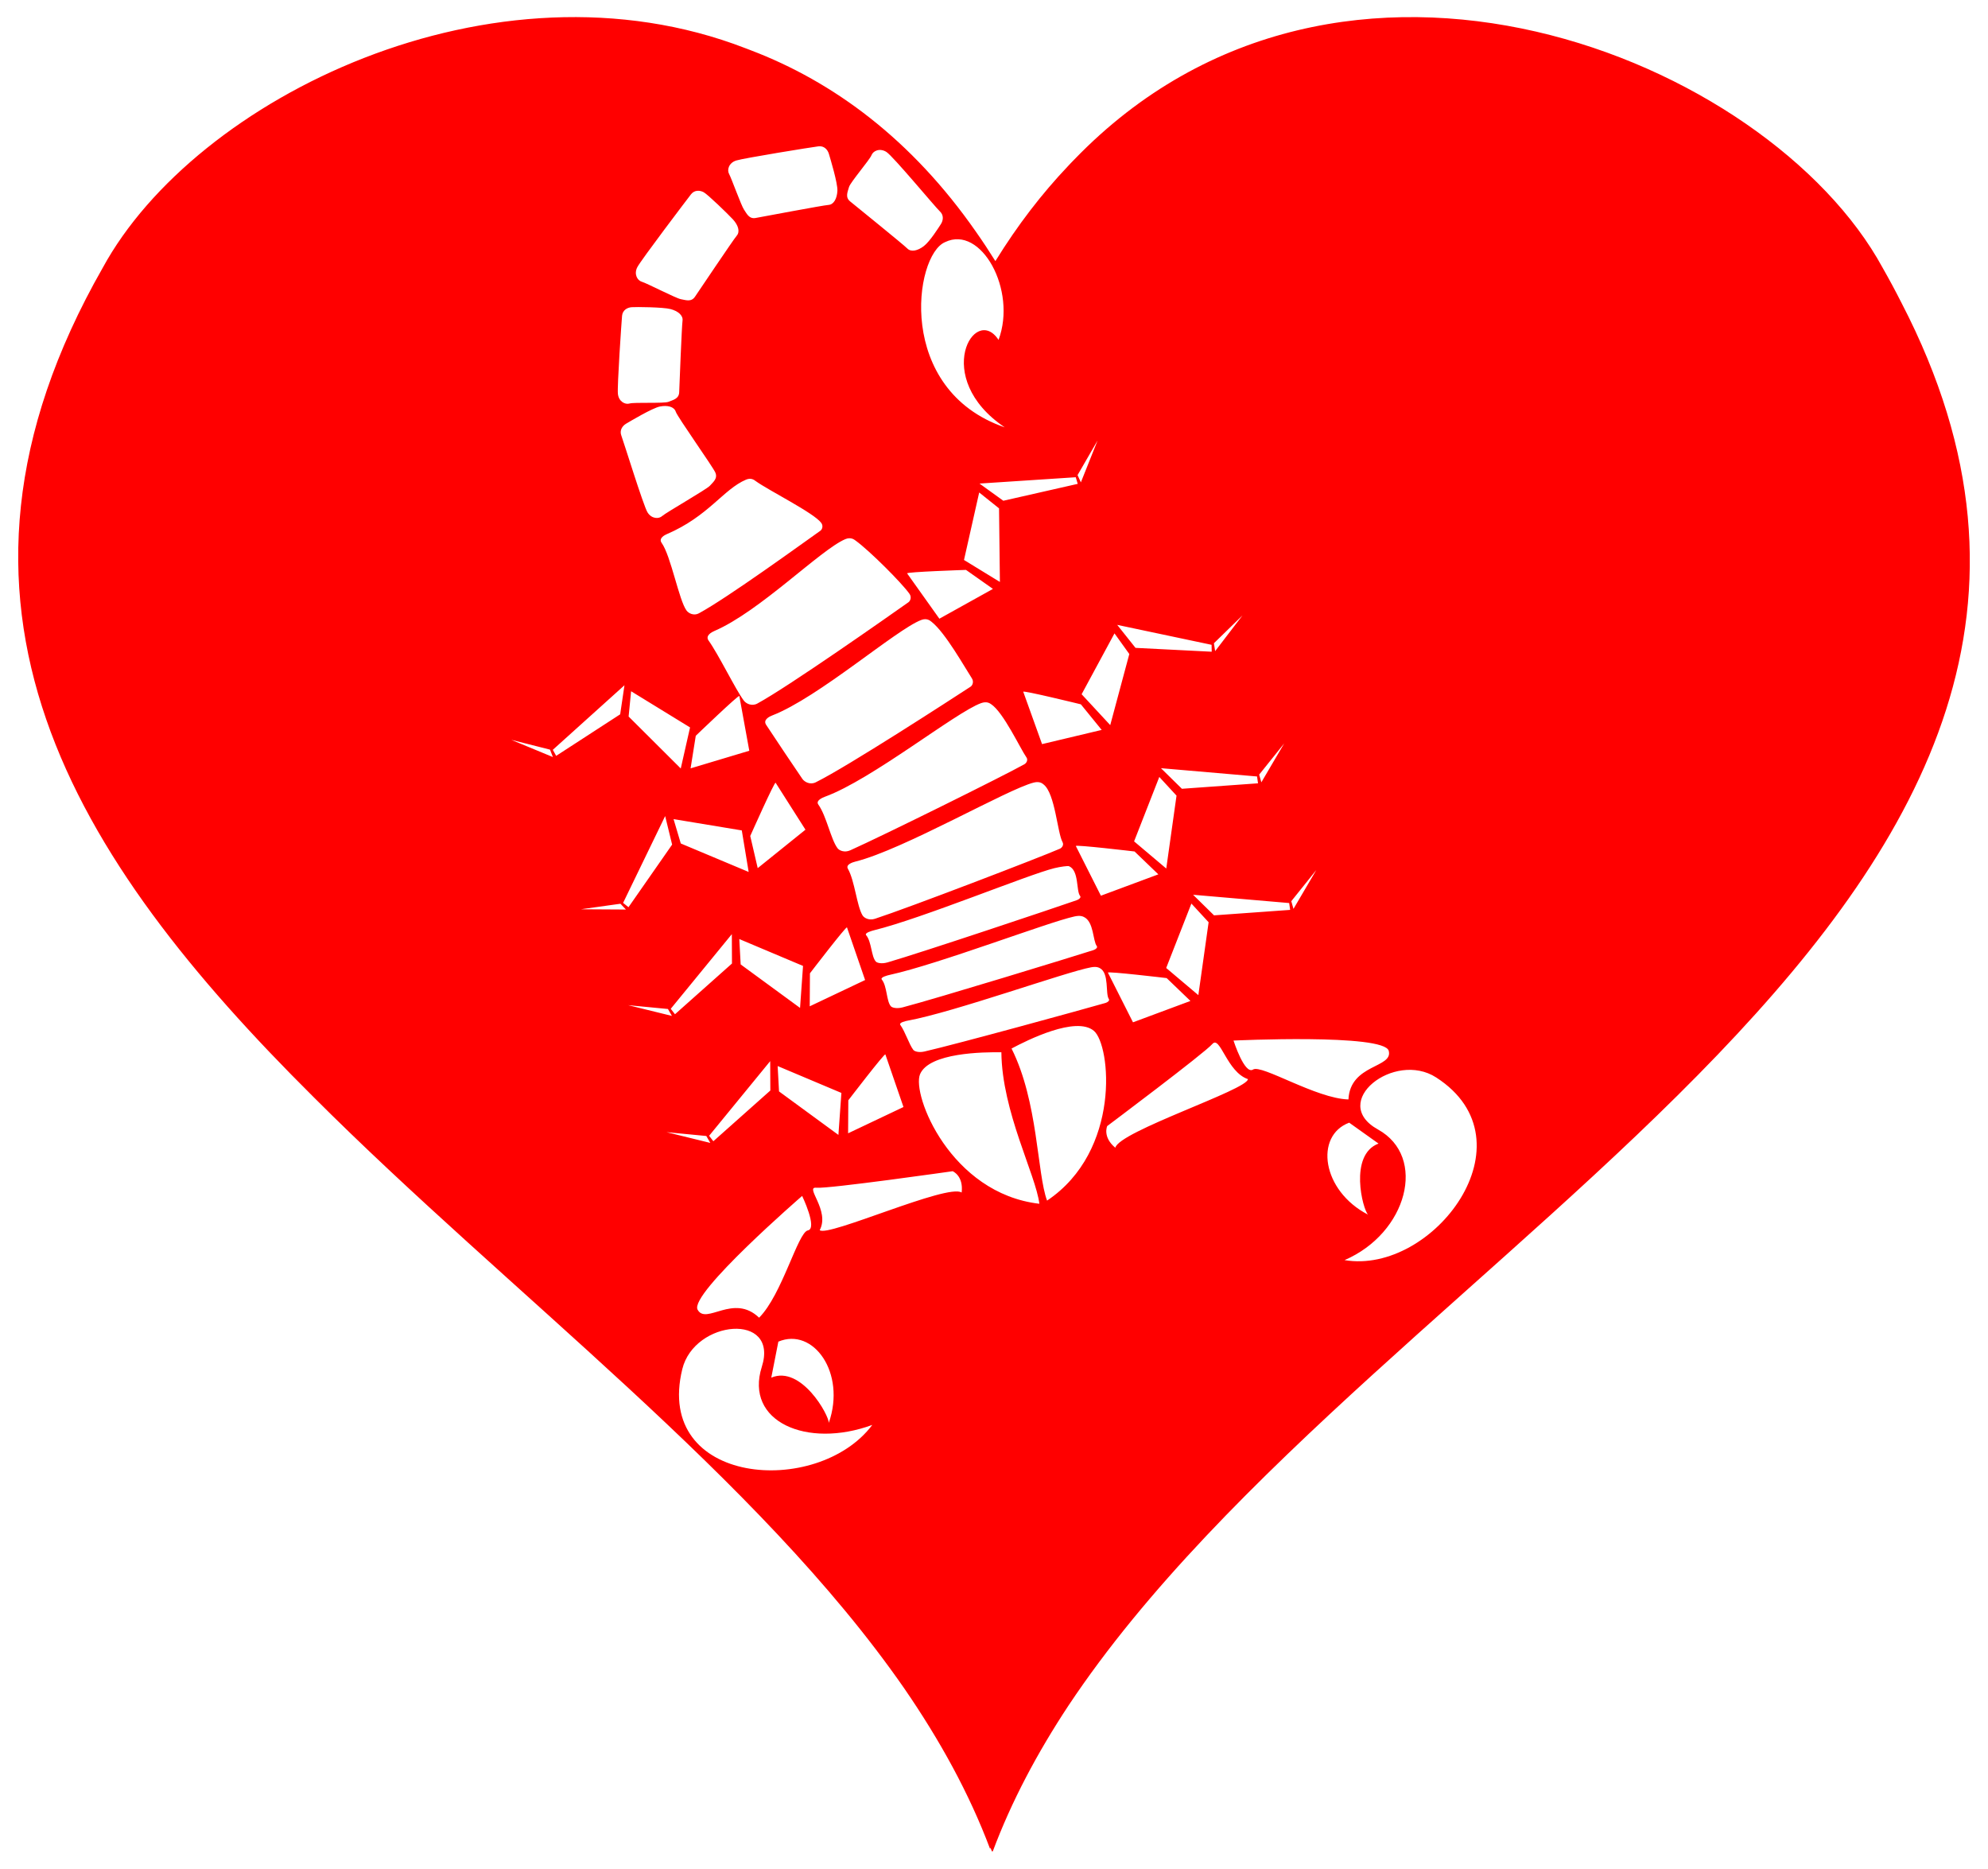 <?xml version="1.0" encoding="UTF-8"?>
<!DOCTYPE svg  PUBLIC '-//W3C//DTD SVG 1.1//EN'  'http://www.w3.org/Graphics/SVG/1.1/DTD/svg11.dtd'>
<svg enable-background="new 0 0 1734 1629.827" version="1.1" viewBox="0 0 1734 1629.8" xml:space="preserve" xmlns="http://www.w3.org/2000/svg">
<path d="m1658.7 264.43c-5.176-10.235-10.691-20.549-16.636-30.962-99.262-182.32-472.18-335.32-704.81-94.561-1.033 1.048-2.063 2.101-3.09 3.165-0.903 0.953-1.802 1.914-2.701 2.879-22.561 23.77-43.796 51.198-63.266 82.773-5.514-8.836-11.148-17.388-16.928-25.587-55.954-80.365-124.13-130.87-196.68-158.4-0.952-0.381-1.909-0.732-2.862-1.106-0.467-0.173-0.932-0.356-1.4-0.527-219.68-85.073-480.18 43.5-560.68 191.36-167.58 293.49-25.35 515.42 183.66 723.1 170.88 171.01 387.95 332.21 515.32 515.76 31.103 45.167 56.763 91.69 74.93 140.05 0.121-0.323 0.254-0.643 0.376-0.966 0.448 1.167 0.92 2.328 1.359 3.497 0.099-0.265 0.208-0.527 0.308-0.791 0.083 0.221 0.173 0.44 0.256 0.661 16.364-43.841 38.914-86.17 66.101-127.35 270.24-406.1 997.62-700.02 726.74-1223zm-510.59 494.33-19.898 33.88-1.903-6.71 21.801-27.17zm-22.805 34.758-66.384 4.762-18.273-17.955 83.815 7.224 0.841 5.969zm-452.57 407.93 6.172-31.397c30.407-12.839 59.297 27.103 43.975 70.926 0.414-6.397-23.948-50.588-50.148-39.529zm31.916-128.42c-8.673 1.645-22.578 56.227-42.532 76.13-22.432-21.534-46.218 6.772-53.666-7.019-7.449-13.788 91.207-99.172 91.207-99.172s13.664 28.421 4.991 30.06zm284.95-330.45 20.745 19.941-50.109 18.627-21.844-43.301c-1.09-1.477 51.209 4.733 51.209 4.733zm-0.406-8.816 21.983-56.179 15.022 16.291-8.95 63.568-28.055-23.68zm-226.77 77.502c42.03-10.37 134.44-48.56 157.27-54.142 5.192-1.27 11.733-2.123 12.694-1.719 8.96 3.775 6.148 21.668 9.72 25.982 1.071 1.288-0.937 2.976-2.878 3.653-18.703 6.538-135.06 45.539-164.99 54.235-5.216 1.516-9.194 0.514-10.294-0.684-4.069-4.425-3.653-17.341-8.467-22.999-1.721-2.02 4.944-3.834 6.952-4.327zm-10.097-12.966c-5.015-8.305-6.765-30.118-12.77-40.662-2.151-3.777 4.479-5.72 6.487-6.225 42.006-10.454 132.92-63.362 155.74-68.956 5.192-1.276 7.492 0.885 8.563 1.75 9.997 8.049 11.957 42.197 16.437 50.222 1.334 2.398-0.464 4.943-2.367 5.766-18.354 7.958-131.55 51.374-161.24 61.075-5.178 1.69-9.495-0.717-10.852-2.969zm23.89 51.854c42.288-9.261 137.94-45.919 160.91-50.901 5.221-1.138 7.229-0.031 8.171 0.399 8.859 4.009 7.888 20.986 11.345 25.394 1.032 1.31-1.014 2.947-2.974 3.574-18.871 6.043-136.21 41.994-166.35 49.906-5.259 1.379-9.204 0.275-10.279-0.954-3.949-4.523-3.218-17.489-7.884-23.269-1.669-2.07 5.044-3.708 7.061-4.15zm132.7-201.21-16.399-45.637c-0.899-1.602 50.248 10.939 50.248 10.939l18.163 22.32-52.012 12.378zm-13.631 11.55c1.578 2.245 0.058 4.962-1.75 5.982-17.422 9.837-123.4 62.322-151.91 75.078-4.967 2.225-9.513 0.282-11.1-1.817-5.859-7.733-9.67-28.203-16.748-38.066-2.534-3.524 3.858-6.153 5.804-6.863 40.68-14.8 113.99-73.632 136.1-81.588 5.03-1.812 7.544 0.093 8.697 0.837 10.791 6.96 25.602 38.924 30.899 46.436zm-54.455-172.14 13.248-58.854 17.317 13.838 0.746 64.187-31.31-19.172zm1.735 8.653 23.513 16.579-46.725 25.982-28.126-39.504c-1.3-1.297 51.338-3.058 51.338-3.058zm-29.972 45.32c11.905 9.376 28.81 39.557 35.102 49.245 1.879 2.894 0.603 6.164-1.152 7.305-16.915 11.02-107.01 69.5-135.05 83.384-4.891 2.419-9.794-0.303-11.666-3.017-6.897-10.002-23.2-34.423-31.588-47.145-3.002-4.55 3.313-7.381 5.24-8.124 40.385-15.586 108.08-74.922 130.04-83.286 4.996-1.905 7.802 0.633 9.074 1.638zm-136.07 140.33 26.023 40.918-41.647 33.527-6.514-28.026s21.426-48.114 22.138-46.419zm23.905 159.73-2.599 36.615-51.794-37.918-1.195-22.129 55.588 23.432zm-106.62-106.79-6.311-21.247 59.516 9.856 5.988 36.22-59.193-24.83zm8.541-65.514 4.525-28.413s37.97-36.493 37.997-34.657l8.685 47.712-51.207 15.359zm-3.492-137.58c-6.66-8.92-13.647-47.708-21.758-59.067-2.902-4.064 2.778-6.871 4.518-7.615 36.438-15.647 49.273-39.105 69.087-47.511 4.511-1.915 7.169 0.313 8.364 1.185 11.216 8.179 51.228 27.968 57.32 36.62 1.817 2.588 0.76 5.621-0.806 6.729-15.108 10.66-80.758 58.355-105.95 72.019-4.389 2.381-8.974 0.059-10.776-2.361zm20.324-108.88c-2.692 3.064-38.516 23.539-41.513 26.337-2.993 2.796-9.366 2.633-12.928-3.204-3.562-5.841-20.793-61.608-22.793-66.91-1.733-4.595 0.896-8.443 4.238-10.396 3.342-1.951 22.817-13.63 29.379-14.925 6.567-1.294 12.435 0.056 13.889 4.588 1.451 4.529 32.092 47.589 34.466 52.926 2.367 5.339-2.046 8.518-4.738 11.586zm-68.717 179.21 51.419 31.556-8.101 35.808-45.477-45.306 2.159-22.058zm29.709 108.85 6.079 24.89-38.064 54.599-4.695-3.777 36.68-75.712zm58.158 102.98 0.122 25.619-49.718 44.246-3.686-4.764 53.282-65.1zm33.467 110.75 0.122 25.619-49.717 44.246-3.686-4.764 53.282-65.1zm7.7 26.42-1.195-22.124 55.587 23.427-2.595 36.62-51.797-37.923zm26.781-74.236 0.182-28.772s32.029-41.81 32.326-39.998l15.791 45.859-48.298 22.91zm33.65 81.982s32.028-41.81 32.329-39.998l15.787 45.852-48.298 22.915 0.182-28.77zm45.386-65.712c-1.53-2.135 4.834-3.473 6.746-3.82 40.084-7.356 137.86-42.508 159.63-46.459 4.953-0.894 6.817 0.296 7.697 0.762 8.266 4.391 4.609 22.334 7.774 26.881 0.947 1.358-1.023 2.895-2.883 3.435-17.924 5.192-129.37 35.814-157.97 42.362-4.987 1.143-8.682-0.132-9.667-1.408-3.624-4.69-7.057-15.787-11.322-21.754zm181.07-45.61c-1.085-1.477 51.209 4.733 51.209 4.733l20.745 19.937-50.11 18.629-21.844-43.299zm50.808-4.083 21.983-56.179 15.022 16.291-8.955 63.57-28.05-23.682zm102.9-195.8-19.898 33.884-1.898-6.708 21.796-27.176zm-22.805 34.754-66.384 4.769-18.273-17.957 83.815 7.224 0.841 5.964zm-13.516-146.47-23.881 31.201-1.066-6.893 24.947-24.308zm-26.979 25.688 0.11 6.021-66.475-3.363-15.949-20.053 82.314 17.394zm-71.767 8.034-16.638 61.996-24.957-26.923 28.667-53.08 12.928 18.006zm-27.692-186.21-14.558 36.5-2.883-6.344 17.441-30.156zm-19.028 32.03 1.731 5.771-64.902 14.736-20.778-14.993 83.95-5.514zm-67.34-119.77c-20.721-31.773-58.858 32.965 5.398 76.251-95.314-32.757-79.087-150.1-52.027-161.52 31.425-15.257 62.855 41.885 46.629 85.271zm-130.43-133.32c1.047-3.947 18.154-23.892 19.593-27.727 1.439-3.843 7.214-6.528 13.004-2.883 5.79 3.644 42.508 47.975 46.658 51.838 3.595 3.342 2.955 7.958 0.832 11.195-2.123 3.233-9.505 14.99-14.811 19.076-5.298 4.078-11.159 5.478-14.477 2.066-3.318-3.413-45.386-37.356-49.885-41.083-4.499-3.726-1.96-8.54-0.913-12.481zm5.852 308.41c12.244 8.927 40.237 36.907 46.887 46.355 1.984 2.821 0.832 6.135-0.88 7.341-16.49 11.639-104.35 73.441-131.85 88.358-4.795 2.6-9.801 0.061-11.768-2.578-7.265-9.735-21.861-39.949-30.718-52.347-3.17-4.436 3.029-7.5 4.931-8.315 39.778-17.081 92.636-70.93 114.26-80.109 4.929-2.088 7.822 0.343 9.132 1.294zm-104.21-331.55c6.521-2.051 66.128-11.696 71.758-12.361 4.874-0.576 7.98 2.902 9.067 6.616 1.093 3.714 7.731 25.431 7.408 32.114-0.325 6.682-3.05 12.056-7.803 12.374-4.748 0.318-57.855 10.386-63.606 11.401-5.754 1.016-7.779-4.039-10.102-7.388-2.328-3.35-10.958-27.399-12.947-30.98-1.998-3.583-0.306-9.728 6.225-11.777zm-86.311 93.073c3.12-6.085 43.368-59.099 46.844-63.579 3.01-3.877 7.664-3.647 11.078-1.818 3.409 1.828 20.941 18.743 25.475 23.664 4.535 4.92 6.447 10.633 3.344 14.239-3.103 3.606-33.185 48.519-36.498 53.332-3.313 4.81-8.333 2.705-12.352 2.014-4.018-0.69-29.917-14.057-33.866-15.152-3.951-1.093-7.143-6.61-4.026-12.699zm-13.284 42.368c0.442-4.891 4.485-7.21 8.345-7.507 3.858-0.301 27.428-0.067 33.899 1.63 6.471 1.696 11.166 5.473 10.499 10.18-0.667 4.71-2.718 56.504-2.909 62.343-0.196 5.835-5.555 6.774-9.313 8.36-3.758 1.588-30.003 0.267-33.919 1.476-3.918 1.211-9.579-1.712-10.238-8.522-0.66-6.805 3.127-62.316 3.636-67.959zm-96.625 369.8 33.774 8.534 2.532 6.494-36.306-15.028zm36.224 8.705 62.502-56.31-3.746 25.345-55.83 36.23-2.926-5.265zm24.479 139.06 34.497-4.822 4.793 5.058-39.29-0.236zm75.941 86.975 3.48 6.036-38.157-9.371 34.677 3.335zm33.467 110.75 3.481 6.036-38.157-9.371 34.676 3.335zm-20.943 203.29c10.544-43.091 84.568-49.811 69.355-1.977-15.213 47.831 39.328 71.566 96.359 50.666-47.835 63.644-190.56 52.847-165.71-48.69zm243.66-153.97c-12.086-8.18-117.08 39.24-123.8 32.779 9.137-17.176-13.394-38.047-2.974-36.972 10.418 1.081 118.92-14.412 118.92-14.412s9.619 3.911 7.851 18.605zm-36.292-103.18c7.889-18.849 55.421-19.389 70.94-19.143 0.497 51.857 30.082 106.86 33.127 132.11-77.533-8.993-111.43-95.142-104.07-112.97zm110.79 110.22c-8.84-23.838-7.697-86.289-30.981-132.63 13.683-7.315 56.2-28.578 71.834-15.428 14.702 12.478 23.972 104.6-40.853 148.06zm59.533-46.096c-11.384-9.464-7.076-18.916-7.076-18.916s84.858-63.604 91.685-71.547c6.827-7.944 12.641 24.409 31.081 30.61-0.44 9.311-112.53 45.599-115.69 59.853zm120.13-68.213c-7.425 4.769-17.03-25.268-17.03-25.268s131.31-6.208 135.38 8.933c4.064 15.137-33.634 11.36-35.135 42.412-28.174-0.743-75.783-30.842-83.213-26.078zm83.863 46.335 25.588 18.232c-26.147 9.782-13.712 57.728-9.098 62.01-40.481-20.912-46.825-68.88-16.49-80.242zm-4.035 119.86c54.766-23.565 72.25-90.071 29.135-113.92-43.106-23.847 14.204-68.98 50.788-45.367 86.21 55.644-2.888 172.4-79.924 159.28z" fill="#f00"/>
</svg>
